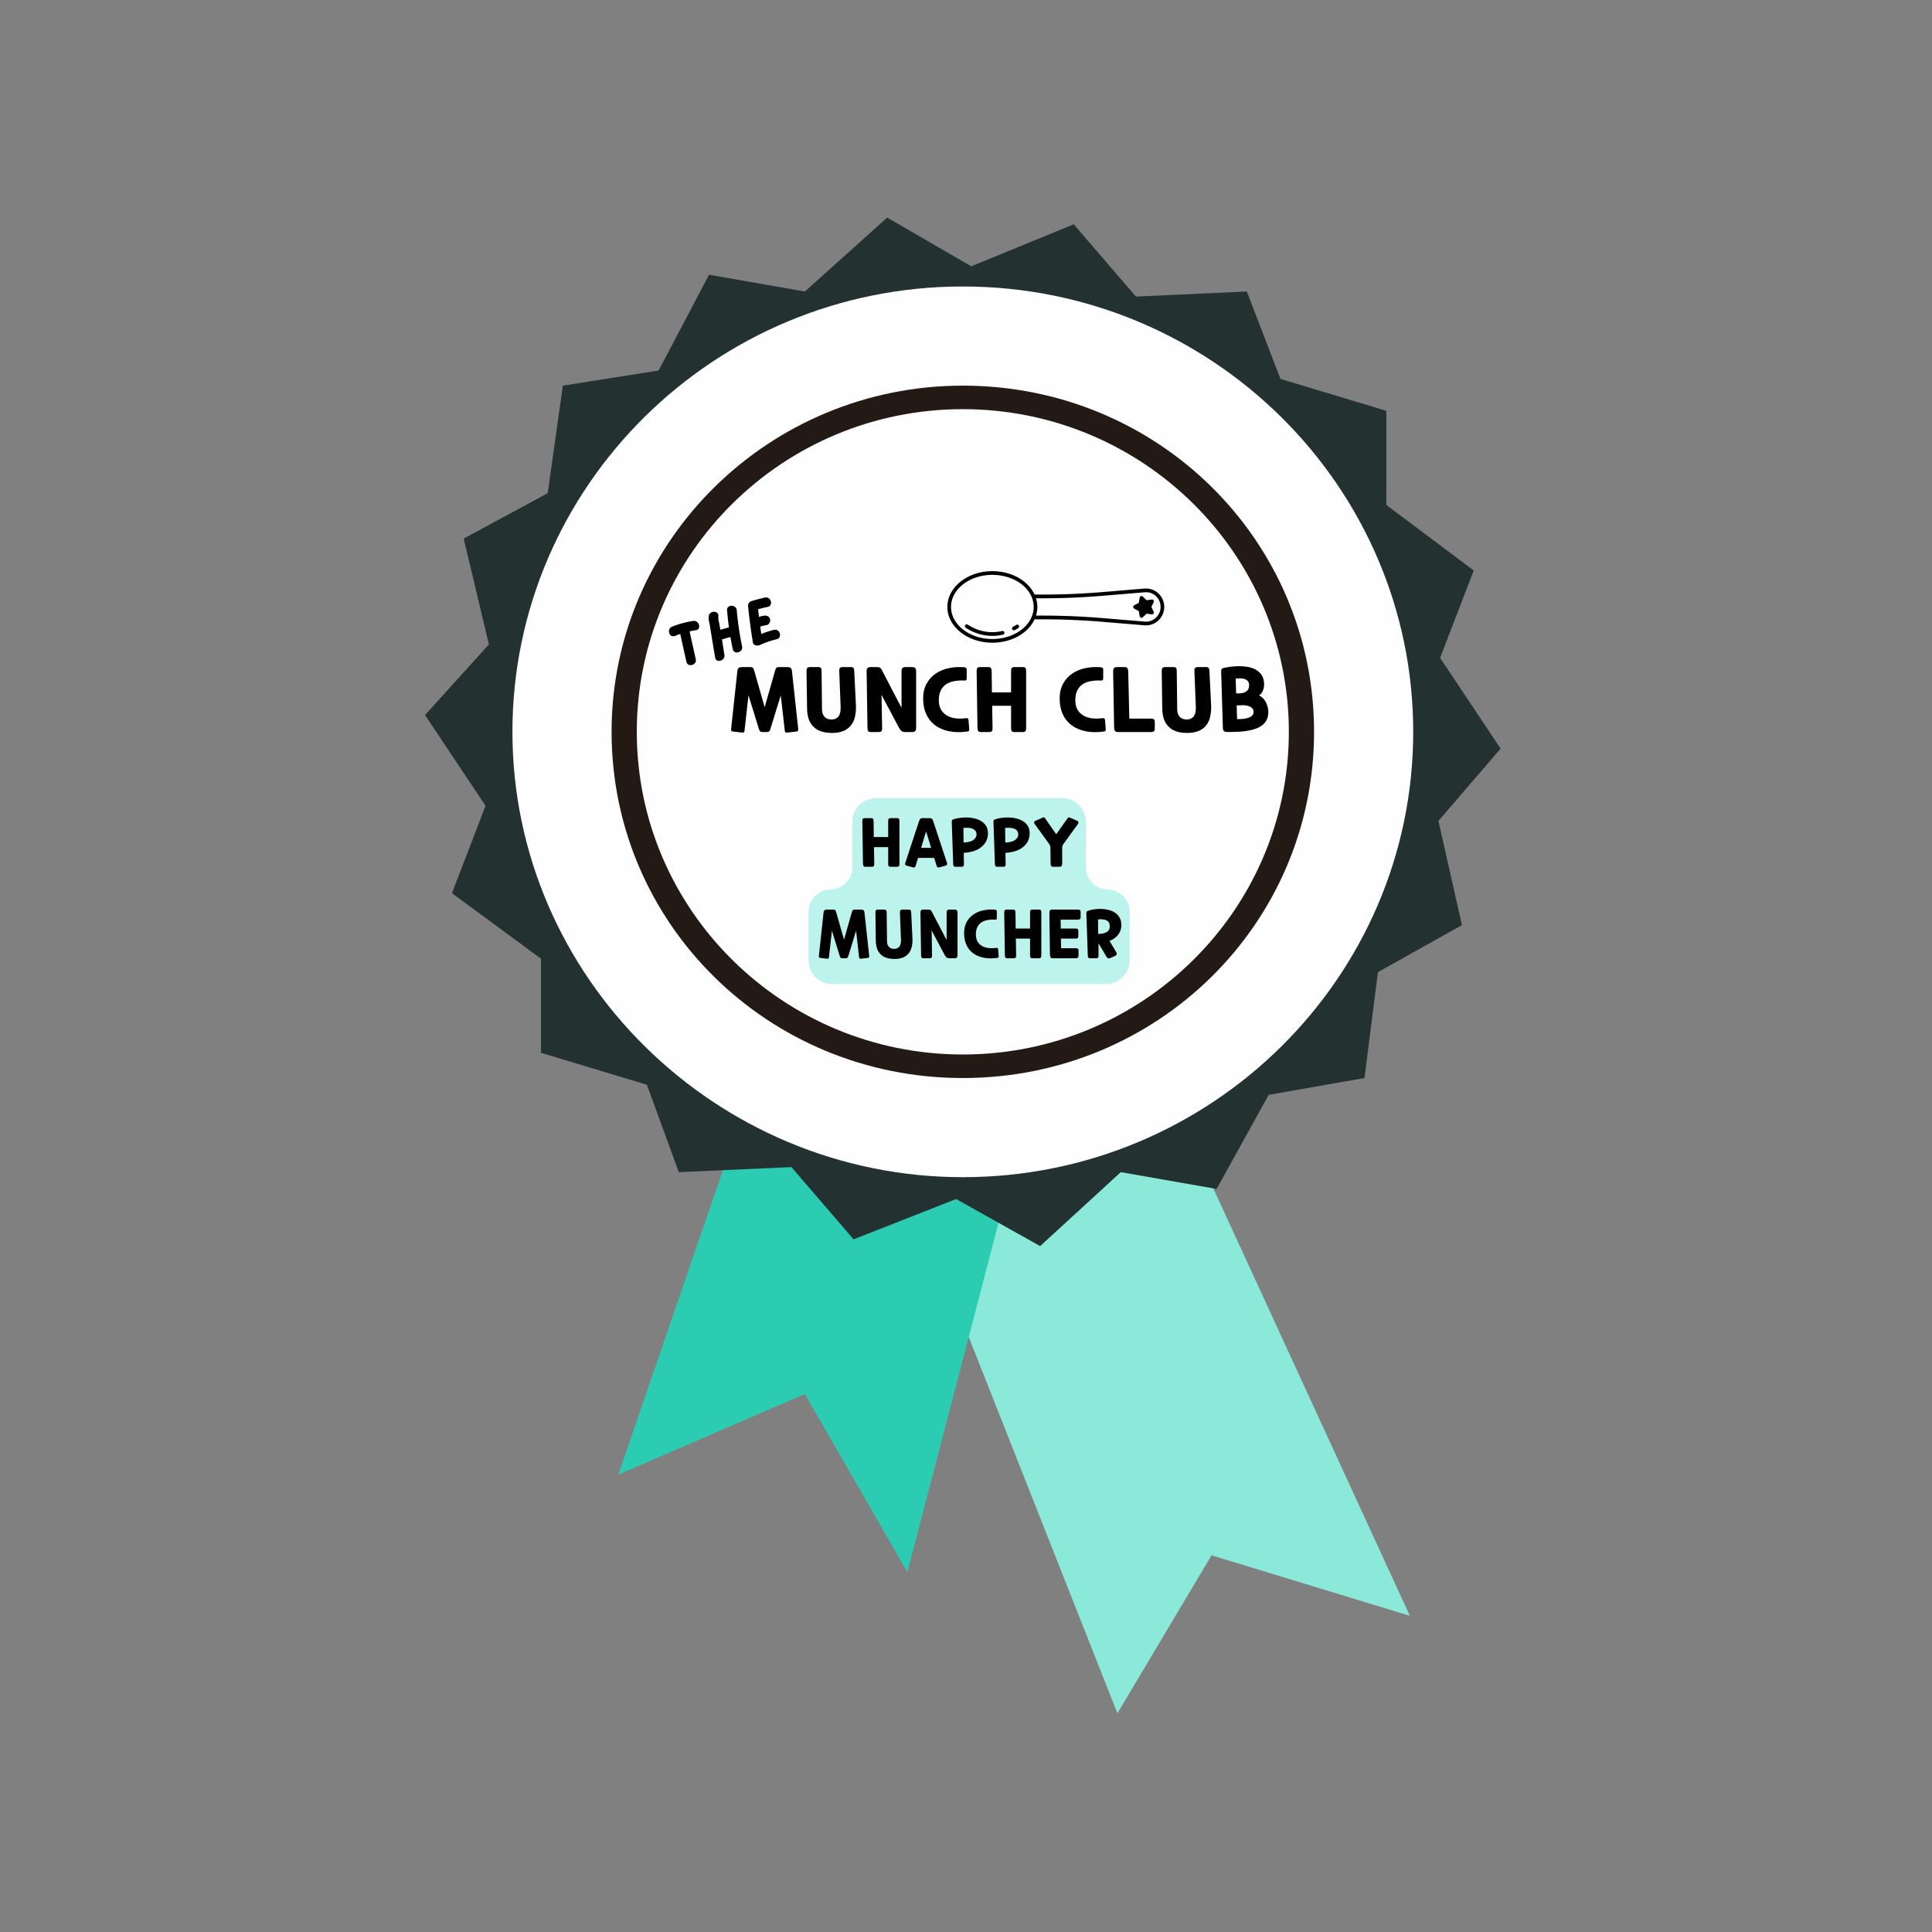 <?xml version="1.0" encoding="UTF-8"?>
<svg data-bbox="178.199 91.219 450.934 627.081" height="1080" viewBox="0 0 810 810" width="1080" xmlns="http://www.w3.org/2000/svg" data-type="color">
    <rect x="0" y="0" width="810" height="810" fill="#808080" stroke="none"/>
    <g>
        <defs>
            <clipPath id="8524e454-10b7-4b84-bf07-841e280afdeb">
                <path d="M364 449h228v269.969H364Zm0 0"/>
            </clipPath>
            <clipPath id="cb0308bd-35e9-4fdb-82fc-0c1ae2fad280">
                <path d="M178 91.219h451.418V523H178Zm0 0"/>
            </clipPath>
            <clipPath id="ec5bd6e9-3561-4bae-9efc-74417960283c">
                <path d="M397 239.383h91.777v30H397Zm0 0"/>
            </clipPath>
        </defs>
        <g clip-path="url(#8524e454-10b7-4b84-bf07-841e280afdeb)">
            <path d="m486.102 449.148 104.984 228.286-83.14-25.364-39.458 66.23-103.574-262.105Zm0 0" fill-rule="evenodd" fill="#8be9da" data-color="1"/>
        </g>
        <path d="m421.984 499.879-41.57 159.234-42.976-74.683-78.211 33.82 55.664-162.055Zm0 0" fill-rule="evenodd" fill="#2cccb2" data-color="2"/>
        <g clip-path="url(#cb0308bd-35e9-4fdb-82fc-0c1ae2fad280)">
            <path d="m407.191 111.652 42.977-17.613 26.07 30.297 46.504-2.113 14.09 36.636 44.39 13.387v39.457l36.637 27.48-14.09 36.637 25.364 38.047-26.07 30.297 9.867 43.688-35.23 19.726-5.638 44.39-40.16 7.044-21.843 39.457-40.16-7.047-33.82 31.004-35.231-19.73-42.98 16.91-26.067-30.297-47.207 2.113-13.387-36.637-44.39-13.387v-39.457l-37.344-27.476 14.093-36.64-25.367-38.048 26.774-29.593-10.567-44.387 35.227-19.024 6.344-45.093 40.16-6.344 21.136-40.16 40.164 7.047 34.524-31.004Zm0 0" fill-rule="evenodd" fill="#233131" data-color="3"/>
        </g>
        <path d="M403.668 493.54c104.277 0 188.828-83.849 188.828-186.716 0-102.87-84.55-186.715-188.828-186.715-104.281 0-188.828 83.844-188.828 186.715 0 102.867 85.254 186.715 188.828 186.715m0 0" fill-rule="evenodd" fill="#fefefe" data-color="4"/>
        <path d="M403.668 171.543c75.39 0 136.687 60.594 136.687 135.281 0 74.684-61.296 135.278-136.687 135.278-75.39 0-136.691-60.594-136.691-135.278 0-74.687 61.3-135.281 136.691-135.281m147.258 135.281c0-80.324-65.528-145.144-147.258-145.144-81.027 0-147.258 64.82-147.258 145.144 0 80.32 65.524 145.145 147.258 145.145 81.73 0 147.258-64.824 147.258-145.145m0 0" fill-rule="evenodd" fill="#231915" data-color="5"/>
        <path d="m320.589 296.503 4.406-15.453q.265-.891.594-1.125c.219-.164.602-.25 1.156-.25h3.406q.844.002 1.313.344.468.33.578 1.437l2.594 23.938q.058.622-.047.922-.111.292-.656.375l-3.75.437q-.626.075-.86-.078c-.148-.094-.242-.305-.28-.625l-1.704-14.89-4.375 14.187q-.188.637-.5.906-.315.281-.953.281h-1.844q-.644 0-.953-.28-.314-.269-.5-.907l-4.406-14.188-1.672 14.891c-.043.32-.14.531-.297.625q-.223.154-.844.078l-3.75-.437q-.55-.083-.656-.375-.111-.3-.047-.922l2.594-23.938q.107-1.108.578-1.437.469-.342 1.313-.344h3.406c.55 0 .937.086 1.156.25.219.156.414.531.594 1.125Zm0 0" fill="#000000" data-color="6"/>
        <path d="m358.148 281.347.703 14.234c.07 1.73-.047 3.313-.36 4.75-.304 1.43-.85 2.656-1.64 3.688q-1.189 1.564-3.156 2.406c-1.305.57-2.918.86-4.844.86q-5.378-.001-7.89-2.704-1.3-1.294-1.938-3.203-.627-1.905-.656-4.39l-.219-15.641q-.002-.967.313-1.313.31-.358 1.093-.359h3.485q.81 0 1.11.36c.194.23.296.667.296 1.312l.188 15.937c0 .907.132 1.653.406 2.235q.405.879 1.031 1.36.62.469 1.36.64c.5.117.984.156 1.452.125q1.562-.06 2.594-1.172.482-.591.735-1.563.263-.965.234-2.406l-.594-15.156q-.033-.967.297-1.313c.219-.238.586-.359 1.11-.359h3.484q.81 0 1.062.36.263.345.344 1.312m0 0" fill="#000000" data-color="6"/>
        <path d="m376.9 305.097-7.312-13.75.234 13.89q.031.89-.25 1.282c-.18.258-.562.39-1.156.39h-3.265q-.926-.001-1.172-.39-.234-.392-.281-1.281l-.36-23.625q-.048-1.08.344-1.5.386-.437 1.36-.438h2.327q1.107 0 1.516.188c.281.18.54.5.781.968l8.297 15.922v-15.14q0-1.08.375-1.5.375-.437 1.328-.438h2.703q.968.002 1.344.438.375.42.375 1.5v23.328q0 1.125-.36 1.547-.362.42-1.312.421h-2.781q-1.079 0-1.64-.406c-.368-.273-.731-.738-1.094-1.406m0 0" fill="#000000" data-color="6"/>
        <path d="m406.053 301.878.297 3.781q.03.516-.141.75-.159.247-.828.313-4.267.562-7.672-.188c-2.273-.492-4.2-1.336-5.781-2.546q-2.36-1.812-3.625-4.625-1.266-2.825-1.266-6.422-.001-3.734 1.469-6.36c.976-1.758 2.281-3.18 3.906-4.265 1.602-1.063 3.438-1.801 5.5-2.22q3.094-.637 6.39-.343c.344.055.594.14.75.266q.249.188.25.703l-.03 3.812q0 .487-.235.657c-.148.105-.39.148-.734.125q-2.25-.107-4.219.25-1.97.346-3.406 1.297-1.455.972-2.266 2.625-.813 1.642-.812 4.093-.001 4.143 2.968 6.14 1.437 1.002 3.547 1.376 2.108.375 4.86 0 .622-.076.828.156c.133.149.219.356.25.625m0 0" fill="#000000" data-color="6"/>
        <path d="m409.818 305.238-.36-23.891q-.002-.967.313-1.313.31-.358 1.093-.359h3.485q.808 0 1.078.36.281.345.328 1.312l.11 8.937h8.03v-8.937q-.002-.967.313-1.313c.219-.238.586-.359 1.11-.359h3.468q.826 0 1.125.36.296.345.297 1.312v23.89q-.002.968-.297 1.313-.299.358-1.125.36h-3.469c-.523 0-.89-.122-1.109-.36q-.313-.346-.312-1.312v-9.329h-7.922l.156 9.329q.03.966-.281 1.312-.316.358-1.14.36h-3.47q-.784-.001-1.078-.36-.297-.346-.344-1.312m0 0" fill="#000000" data-color="6"/>
        <path d="m463.285 301.878.297 3.781q.03.516-.141.75-.159.247-.828.313-4.267.562-7.672-.188c-2.273-.492-4.2-1.336-5.781-2.546q-2.36-1.812-3.625-4.625-1.266-2.825-1.266-6.422-.001-3.734 1.469-6.36c.976-1.758 2.281-3.18 3.906-4.265 1.602-1.063 3.438-1.801 5.5-2.22q3.094-.637 6.39-.343c.344.055.594.14.75.266q.249.188.25.703l-.03 3.812q0 .487-.235.657c-.148.105-.39.148-.734.125q-2.25-.107-4.219.25-1.97.346-3.406 1.297-1.455.972-2.266 2.625-.813 1.642-.812 4.093-.001 4.143 2.968 6.14 1.437 1.002 3.547 1.376 2.108.375 4.86 0 .622-.076.828.156.2.223.25.625m0 0" fill="#000000" data-color="6"/>
        <path d="M473.471 301.284h9.141c.52 0 .906.102 1.156.297q.375.3.375 1.063v2.86q0 .778-.375 1.093-.376.311-1.156.312H468.8q-.972 0-1.329-.421-.345-.422-.375-1.547l-.406-23.328q-.048-1.08.344-1.5.386-.437 1.36-.438h2.968c.633 0 1.063.148 1.281.438q.34.42.375 1.5Zm0 0" fill="#000000" data-color="6"/>
        <path d="m507.063 281.347.703 14.234c.07 1.73-.047 3.313-.36 4.75-.304 1.43-.85 2.656-1.64 3.688q-1.189 1.564-3.156 2.406c-1.305.57-2.918.86-4.844.86q-5.378-.001-7.89-2.704-1.3-1.294-1.938-3.203-.627-1.905-.656-4.39l-.219-15.641q-.002-.967.313-1.313.31-.358 1.093-.359h3.485q.81 0 1.11.36c.194.23.296.667.296 1.312l.188 15.937c0 .907.132 1.653.406 2.235q.404.879 1.031 1.36.62.469 1.36.64c.5.117.984.156 1.452.125q1.562-.06 2.594-1.172.481-.591.735-1.563.263-.965.234-2.406l-.594-15.156q-.033-.967.297-1.313c.219-.238.586-.359 1.11-.359h3.484q.81 0 1.062.36.264.345.344 1.312m0 0" fill="#000000" data-color="6"/>
        <path d="m512.69 305.066-.703-23.422q-.035-.843.235-1.156.279-.33 1.11-.516c.538-.094 1.046-.18 1.515-.266q.703-.14 1.36-.203.638-.075 1.265-.11c.414-.03.86-.054 1.328-.077a23.5 23.5 0 0 1 3.938.234q1.95.284 3.515 1.094a7.25 7.25 0 0 1 2.563 2.203q.997 1.393 1.14 3.547a7.3 7.3 0 0 1-.344 2.828q-.438 1.394-1.734 2.36 1.78.845 2.781 2.734a9.3 9.3 0 0 1 1.078 4.03q.029 1.94-.64 3.345a6.1 6.1 0 0 1-1.875 2.328q-1.236.972-2.906 1.547a21.3 21.3 0 0 1-3.579.859 39 39 0 0 1-4.015.39 68 68 0 0 1-4.094.063q-.423 0-.781-.047a1 1 0 0 1-.563-.219 1.4 1.4 0 0 1-.422-.546c-.117-.23-.171-.563-.171-1m5.782-9.266.187 5.703q1.485 0 2.75-.14c.852-.102 1.602-.282 2.25-.532q.92-.358 1.422-.969.498-.622.469-1.515-.083-1.138-.89-1.719-.815-.574-1.923-.797a9.4 9.4 0 0 0-2.28-.156q-1.175.048-1.985.125m-.406-11.297.187 6.219q.967 0 1.938-.063a4.9 4.9 0 0 0 1.765-.453 2.83 2.83 0 0 0 1.25-1.047c.32-.468.485-1.117.485-1.953q0-.998-.516-1.61a2.95 2.95 0 0 0-1.328-.905 6.2 6.2 0 0 0-1.813-.282 16 16 0 0 0-1.968.094m0 0" fill="#000000" data-color="6"/>
        <path d="M290.572 260.34q.749-.138 1.328.204c.383.219.688.515.906.89.22.368.329.75.329 1.157q.012.609-.344 1.078-.346.457-1.11.562c-.843.125-1.699.29-2.562.485.414 1.937.844 3.875 1.281 5.812q.655 2.894 1.281 5.781.2.769-.109 1.344-.314.58-.86.89-.534.317-1.156.329a1.8 1.8 0 0 1-1.109-.328q-.485-.34-.672-1.125c-.43-1.914-.86-3.844-1.297-5.781q-.644-2.92-1.281-5.844c-.773.25-1.52.531-2.25.844q-.731.235-1.281.03a1.56 1.56 0 0 1-.86-.734 2.4 2.4 0 0 1-.328-1.172q-.03-.639.297-1.203.33-.574 1.047-.843a39.8 39.8 0 0 1 8.75-2.375m0 0" fill="#000000" data-color="6"/>
        <path d="M304.84 255.95q-.082-.781.281-1.25c.25-.313.57-.524.969-.641q.59-.17 1.219 0 .62.156 1.078.625.451.457.5 1.219a127 127 0 0 0 2.234 15.062q.153.752-.14 1.344-.299.579-.86.906-.549.316-1.156.328a1.8 1.8 0 0 1-1.11-.328q-.487-.357-.64-1.125-.298-1.25-.531-2.515l-.438-2.5-3.562 1.015q.263 1.629.515 3.235.246 1.594.516 3.187.106.783-.203 1.344a2.33 2.33 0 0 1-.875.89q-.563.316-1.172.329a1.68 1.68 0 0 1-1.078-.329q-.469-.339-.563-1.125a268 268 0 0 1-.75-4.421 626 626 0 0 0-.734-4.47q-.17-1.058-.344-2.124a76 76 0 0 1-.344-2.172 60 60 0 0 0-.39-1.969 6.3 6.3 0 0 1-.141-2q.065-.78.5-1.25.44-.481 1.063-.64a2.35 2.35 0 0 1 1.218-.016q.61.14.985.61.374.456.296 1.265a6 6 0 0 0 .141 1.953c.164.68.297 1.324.39 1.938.052.28.098.57.141.859l.125.86 3.641-1.032q-.253-1.734-.453-3.516a139 139 0 0 1-.328-3.546m0 0" fill="#000000" data-color="6"/>
        <path d="M324.47 264.09q.763-.186 1.344.11.574.281.89.827a2.4 2.4 0 0 1 .328 1.157q.012.609-.328 1.125-.346.515-1.11.703a35 35 0 0 0-3.546 1.031 35 35 0 0 0-3.437 1.39 2.7 2.7 0 0 1-1.188.22 2.4 2.4 0 0 1-1.187-.36q-.516-.34-.61-1.078a225 225 0 0 1-1.094-7.469 311 311 0 0 1-.906-7.547q-.047-.452.094-.828.11-.42.437-.781c.211-.25.5-.438.875-.563a67 67 0 0 1 5.672-1.5q.78-.17 1.344.141.563.299.89.844.33.549.329 1.156.011.61-.328 1.11-.346.502-1.11.671-1.968.41-3.984.985.077.783.172 1.578l.187 1.594a22 22 0 0 1 2.11-.47 2.53 2.53 0 0 1 1.53.204q.734.33.985 1.188.141.502 0 1.046a2.4 2.4 0 0 1-.5.97q-.363.42-.89.515c-.918.156-1.82.367-2.704.625.07.523.141 1.043.204 1.562q.105.786.234 1.547a34 34 0 0 1 2.594-.953 38 38 0 0 1 2.703-.75m0 0" fill="#000000" data-color="6"/>
        <path d="M338.984 402.668v-20.336a9.37 9.37 0 0 1 9.192-9.371c5.105-.098 9.195-4.266 9.195-9.371v-19.055c0-5.473 4.434-9.906 9.902-9.906h78.055a9.904 9.904 0 0 1 9.906 9.906v19.055a9.37 9.37 0 0 0 9.192 9.37 9.37 9.37 0 0 1 9.191 9.372v20.336c0 5.473-4.433 9.906-9.902 9.906H348.887c-5.469 0-9.903-4.433-9.903-9.906m0 0" fill="#bcf4ed" data-color="7"/>
        <path d="m361.807 362.158-.266-17.906q0-.733.235-.985.233-.264.812-.265h2.61q.608.001.812.265.216.252.25.985l.078 6.687h6.032v-6.687q0-.733.234-.985.232-.264.828-.265h2.61q.607.001.828.265.217.252.218.985v17.906q-.001.733-.218.984c-.149.176-.422.266-.829.266h-2.609q-.596-.001-.828-.266-.234-.251-.234-.984v-7h-5.954l.125 7q.014.733-.218.984-.234.265-.844.266h-2.61q-.578-.001-.812-.266-.221-.251-.25-.984m0 0" fill="#000000" data-color="6"/>
        <path d="m382.797 363.658-2.61-.719q-.47-.14-.64-.406-.157-.264.03-.844l5.75-17.437q.217-.702.532-.969.311-.28.969-.281h2.922q.67 0 .968.281c.207.18.383.5.532.969l5.75 17.437q.187.58.015.844-.156.265-.625.406l-2.61.72q-.812.232-1.093-.642l-1.016-3.328h-6.78l-1 3.328q-.284.875-1.095.641m7.593-8.187-2.11-6.922-2.108 6.922Zm0 0" fill="#000000" data-color="6"/>
        <path d="M409.41 349.799q0-.686-.327-1.25-.317-.575-.985-.938-.657-.358-1.703-.5-1.049-.141-2.484 0l.078 6.11c1.875-.063 3.242-.414 4.11-1.063q1.312-.966 1.312-2.36m-9.78 12.36-.579-16.798a8 8 0 0 1-.015-.906q.012-.342.14-.578.123-.186.438-.313.31-.122.906-.297a17.5 17.5 0 0 1 2.625-.437 21 21 0 0 1 3.016-.062c1 .074 1.976.246 2.937.515a8.8 8.8 0 0 1 2.594 1.188 6.15 6.15 0 0 1 1.813 1.968q.686 1.19.687 2.86c0 1.43-.305 2.652-.906 3.672a8 8 0 0 1-2.344 2.53 10.4 10.4 0 0 1-3.281 1.485 16.7 16.7 0 0 1-3.61.563l.079 4.61q.029.732-.22.983-.233.265-.843.266h-2.39q-.58-.001-.797-.266-.222-.251-.25-.984m0 0" fill="#000000" data-color="6"/>
        <path d="M426.902 349.799q0-.686-.328-1.25-.317-.575-.985-.938-.657-.358-1.703-.5-1.048-.141-2.484 0l.078 6.11c1.875-.063 3.242-.414 4.11-1.063q1.312-.966 1.312-2.36m-9.781 12.36-.578-16.798a8 8 0 0 1-.016-.906q.012-.342.14-.578.123-.186.438-.313.31-.122.906-.297a17.5 17.5 0 0 1 2.625-.437 21 21 0 0 1 3.016-.062c1 .074 1.976.246 2.937.515a8.8 8.8 0 0 1 2.594 1.188 6.15 6.15 0 0 1 1.813 1.968q.686 1.19.687 2.86c0 1.43-.305 2.652-.906 3.672a8 8 0 0 1-2.344 2.53 10.4 10.4 0 0 1-3.281 1.485 16.7 16.7 0 0 1-3.61.563l.079 4.61q.029.732-.22.983-.233.265-.843.266h-2.39q-.58-.001-.797-.266-.222-.251-.25-.984m0 0" fill="#000000" data-color="6"/>
        <path d="m442.831 349.752 4.672-6.563c.188-.257.344-.422.469-.484.133-.062.36-.02.672.125l2.89 1.25q1.015.47.36 1.438l-5.89 8.109a6 6 0 0 0-.5.844q-.175.391-.173 1.046v6.422c0 .555-.093.93-.28 1.141q-.27.328-1 .328h-2.329q-.72 0-.984-.328c-.18-.21-.266-.586-.266-1.14l-.078-6.423q0-.655-.188-1.046a6 6 0 0 0-.484-.844l-5.89-8.11q-.674-.967.359-1.437l2.89-1.25q.47-.218.657-.125.2.096.484.484Zm0 0" fill="#000000" data-color="6"/>
        <path d="m353.865 393.962 3.297-11.594c.133-.437.285-.71.453-.828q.248-.187.86-.187h2.562c.414 0 .738.086.969.25q.356.252.437 1.078l1.954 17.938q.045.48-.032.703-.08.216-.5.28l-2.812.329q-.47.06-.64-.062-.16-.112-.22-.47l-1.28-11.171-3.267 10.64q-.14.481-.375.688c-.156.133-.398.203-.718.203h-1.39q-.47-.002-.704-.203-.234-.206-.375-.687l-3.297-10.641-1.265 11.172q-.049.357-.22.469-.159.122-.64.062l-2.797-.328q-.422-.065-.515-.281-.082-.223-.016-.704l1.938-17.937q.093-.826.437-1.078c.227-.164.555-.25.984-.25h2.563q.608 0 .86.187c.163.118.312.391.437.828Zm0 0" fill="#000000" data-color="6"/>
        <path d="m382.025 382.603.515 10.656q.094 1.957-.266 3.563-.344 1.61-1.234 2.78c-.586.774-1.371 1.368-2.36 1.798q-1.471.64-3.64.64c-2.68 0-4.648-.68-5.906-2.03q-.984-.967-1.453-2.392-.47-1.434-.5-3.296l-.156-11.72q0-.732.234-.983.234-.265.812-.266h2.61q.608.001.828.265.234.253.234.985l.14 11.937q0 1.031.298 1.688c.207.43.469.765.781 1.015.313.243.648.403 1.016.485q.561.129 1.093.094c.782-.04 1.43-.336 1.953-.891q.359-.436.547-1.156.2-.734.172-1.813l-.453-11.36q-.017-.732.234-.983.248-.265.829-.266h2.609q.61.001.797.265.2.253.265.985m0 0" fill="#000000" data-color="6"/>
        <path d="m396.06 400.4-5.468-10.297.172 10.406c.008.445-.055.766-.188.953q-.206.296-.875.297h-2.437q-.704-.002-.89-.297c-.118-.187-.184-.508-.204-.953l-.266-17.719q-.033-.808.25-1.125.295-.311 1.016-.312h1.75q.844.001 1.14.125.313.207.594.734l6.22 11.938v-11.36c0-.539.085-.914.265-1.125q.279-.311 1.015-.312h2.016q.731 0 1 .312.281.316.281 1.125v17.5c0 .555-.09.93-.265 1.141q-.27.328-.985.328h-2.078q-.813 0-1.234-.312c-.274-.2-.547-.547-.828-1.047m0 0" fill="#000000" data-color="6"/>
        <path d="m418.471 397.994.219 2.828q.03.386-.094.562-.128.187-.625.234-3.188.423-5.75-.14-2.564-.549-4.328-1.906a8.9 8.9 0 0 1-2.734-3.47q-.938-2.106-.938-4.812-.001-2.812 1.094-4.78a8.96 8.96 0 0 1 2.937-3.188q1.795-1.203 4.11-1.672a16.8 16.8 0 0 1 4.812-.25q.375.064.563.203.187.13.187.515l-.031 2.86q-.001.376-.172.5-.174.129-.547.094a13.7 13.7 0 0 0-3.172.171q-1.471.27-2.562.985a5.06 5.06 0 0 0-1.688 1.969q-.61 1.235-.61 3.062 0 3.11 2.22 4.61 1.075.75 2.656 1.03 1.593.282 3.656 0 .47-.045.61.126.152.157.187.469m0 0" fill="#000000" data-color="6"/>
        <path d="m421.292 400.51-.265-17.907q0-.733.234-.985.234-.264.812-.265h2.61q.609.001.812.265.216.253.25.985l.078 6.687h6.032v-6.687q0-.733.234-.985.233-.264.828-.265h2.61q.608.001.828.265.217.253.218.985v17.906q-.001.733-.218.984c-.149.176-.422.266-.829.266h-2.609q-.596-.001-.828-.266-.234-.251-.234-.984v-7H425.9l.125 7q.014.733-.218.984-.234.265-.844.266h-2.61q-.579-.001-.812-.266-.221-.251-.25-.984m0 0" fill="#000000" data-color="6"/>
        <path d="M450.953 393.51h-6.171l.093 4.03h6.172q.574 0 .844.235.28.234.281.797v2.14q0 .576-.281.813-.27.234-.844.234h-9.594q-.721 0-.968-.328c-.168-.21-.262-.586-.282-1.14l-.25-17.5q-.034-.81.266-1.126.294-.311 1.016-.312h10.687q.591 0 .86.219.28.223.28.796v2.172q0 .563-.28.797-.269.235-.86.235h-7.25l.063 3.718h6.218q.591.001.86.22.28.22.281.812v2.156q0 .597-.281.812-.269.222-.86.22m0 0" fill="#000000" data-color="6"/>
        <path d="m460.342 385.462.078 6.11q1.5-.06 2.438-.329c.632-.187 1.14-.43 1.515-.734q.516-.434.703-.984.201-.561.203-1.203-.002-.703-.25-1.282a2.56 2.56 0 0 0-.796-1c-.399-.257-.915-.437-1.547-.53q-.938-.153-2.344-.048m-4.281 15.047-.578-16.797a8 8 0 0 1-.016-.906q.012-.342.14-.578.123-.186.438-.313.31-.122.906-.297 1.184-.328 2.625-.468a17.4 17.4 0 0 1 2.922-.031q1.452.11 2.828.53a8.1 8.1 0 0 1 2.453 1.22 6.15 6.15 0 0 1 1.704 2.03q.639 1.22.64 2.954-.001.972-.265 1.922a5.9 5.9 0 0 1-.86 1.797q-.581.86-1.531 1.609-.937.75-2.297 1.313l2.75 4.609q.42.69.219 1.078-.189.393-.688.61l-1.812.812c-.5.219-.883.254-1.14.11q-.376-.224-.657-.704l-3.281-5.5v5q0 .733-.235.984-.22.265-.828.266h-2.39q-.58-.001-.797-.266-.222-.251-.25-.984m0 0" fill="#000000" data-color="6"/>
        <g clip-path="url(#ec5bd6e9-3561-4bae-9efc-74417960283c)">
            <path d="M397.191 254.46c0 8.27 8.461 15 18.864 15 7.937 0 14.949-3.913 17.675-9.792 9.465-.106 19.036.234 28.45 1.027l17.68 1.477c.199.015.398.015.597.015 4.227 0 7.66-3.464 7.66-7.726 0-2.145-.89-4.211-2.449-5.672a7.7 7.7 0 0 0-5.809-2.035l-17.68 1.476a299 299 0 0 1-28.449 1.024c-2.726-5.875-9.738-9.793-17.675-9.793-10.403 0-18.864 6.73-18.864 15m82.79-6.151a6.02 6.02 0 0 1 4.64 1.613 6.17 6.17 0 0 1 1.957 4.539c0 3.406-2.742 6.172-6.121 6.172-.168 0-.305 0-.477-.016l-17.675-1.476a306 306 0 0 0-27.942-1.043v-.028c.168-.53.278-1.074.371-1.617.028-.11.043-.234.059-.344.078-.558.125-1.101.125-1.648 0-.543-.047-1.086-.125-1.645-.016-.109-.047-.234-.059-.359a12.5 12.5 0 0 0-.37-1.602v-.03a304 304 0 0 0 27.94-1.04Zm-47.438 2.02c.832 2.034 1.035 4.148.617 6.218-.137.683-.34 1.367-.617 2.05-2.324 5.563-8.953 9.31-16.488 9.31-9.555 0-17.325-6.032-17.325-13.446s7.77-13.445 17.325-13.445c7.535 0 14.164 3.746 16.488 9.312m0 0" fill="#000000" data-color="6"/>
        </g>
        <path d="m477.824 250.547-.387 2.176-1.94 1.054a.76.76 0 0 0-.4.684c0 .281.153.547.4.684l1.94 1.058.387 2.176a.8.8 0 0 0 .524.605c.261.079.57.016.77-.183l1.589-1.524 2.188.293a.82.82 0 0 0 .722-.308.77.77 0 0 0 .063-.793l-.957-2.008.957-2.004a.64.64 0 0 0 .078-.328.8.8 0 0 0-.14-.465.75.75 0 0 0-.723-.312l-2.188.296-1.59-1.539a.77.77 0 0 0-.77-.172.78.78 0 0 0-.523.61m0 0" fill="#000000" data-color="6"/>
        <path d="M404.66 262.121a.78.78 0 0 0 .223 1.074c2.195 1.457 6.77 3.82 12.715 3.336a19 19 0 0 0 2.914-.46.776.776 0 0 0 .574-.934.767.767 0 0 0-.926-.578c-.887.21-1.793.351-2.683.425-5.489.45-9.715-1.742-11.747-3.086a.766.766 0 0 0-1.066.223Zm0 0" fill="#000000" data-color="6"/>
        <path d="M424.707 262.809a.783.783 0 0 0-.316 1.054.766.766 0 0 0 1.043.317 19 19 0 0 0 1.468-.88.785.785 0 0 0 .227-1.077.767.767 0 0 0-1.067-.227c-.363.238-.82.52-1.359.813Zm0 0" fill="#000000" data-color="6"/>
    </g>
</svg>
